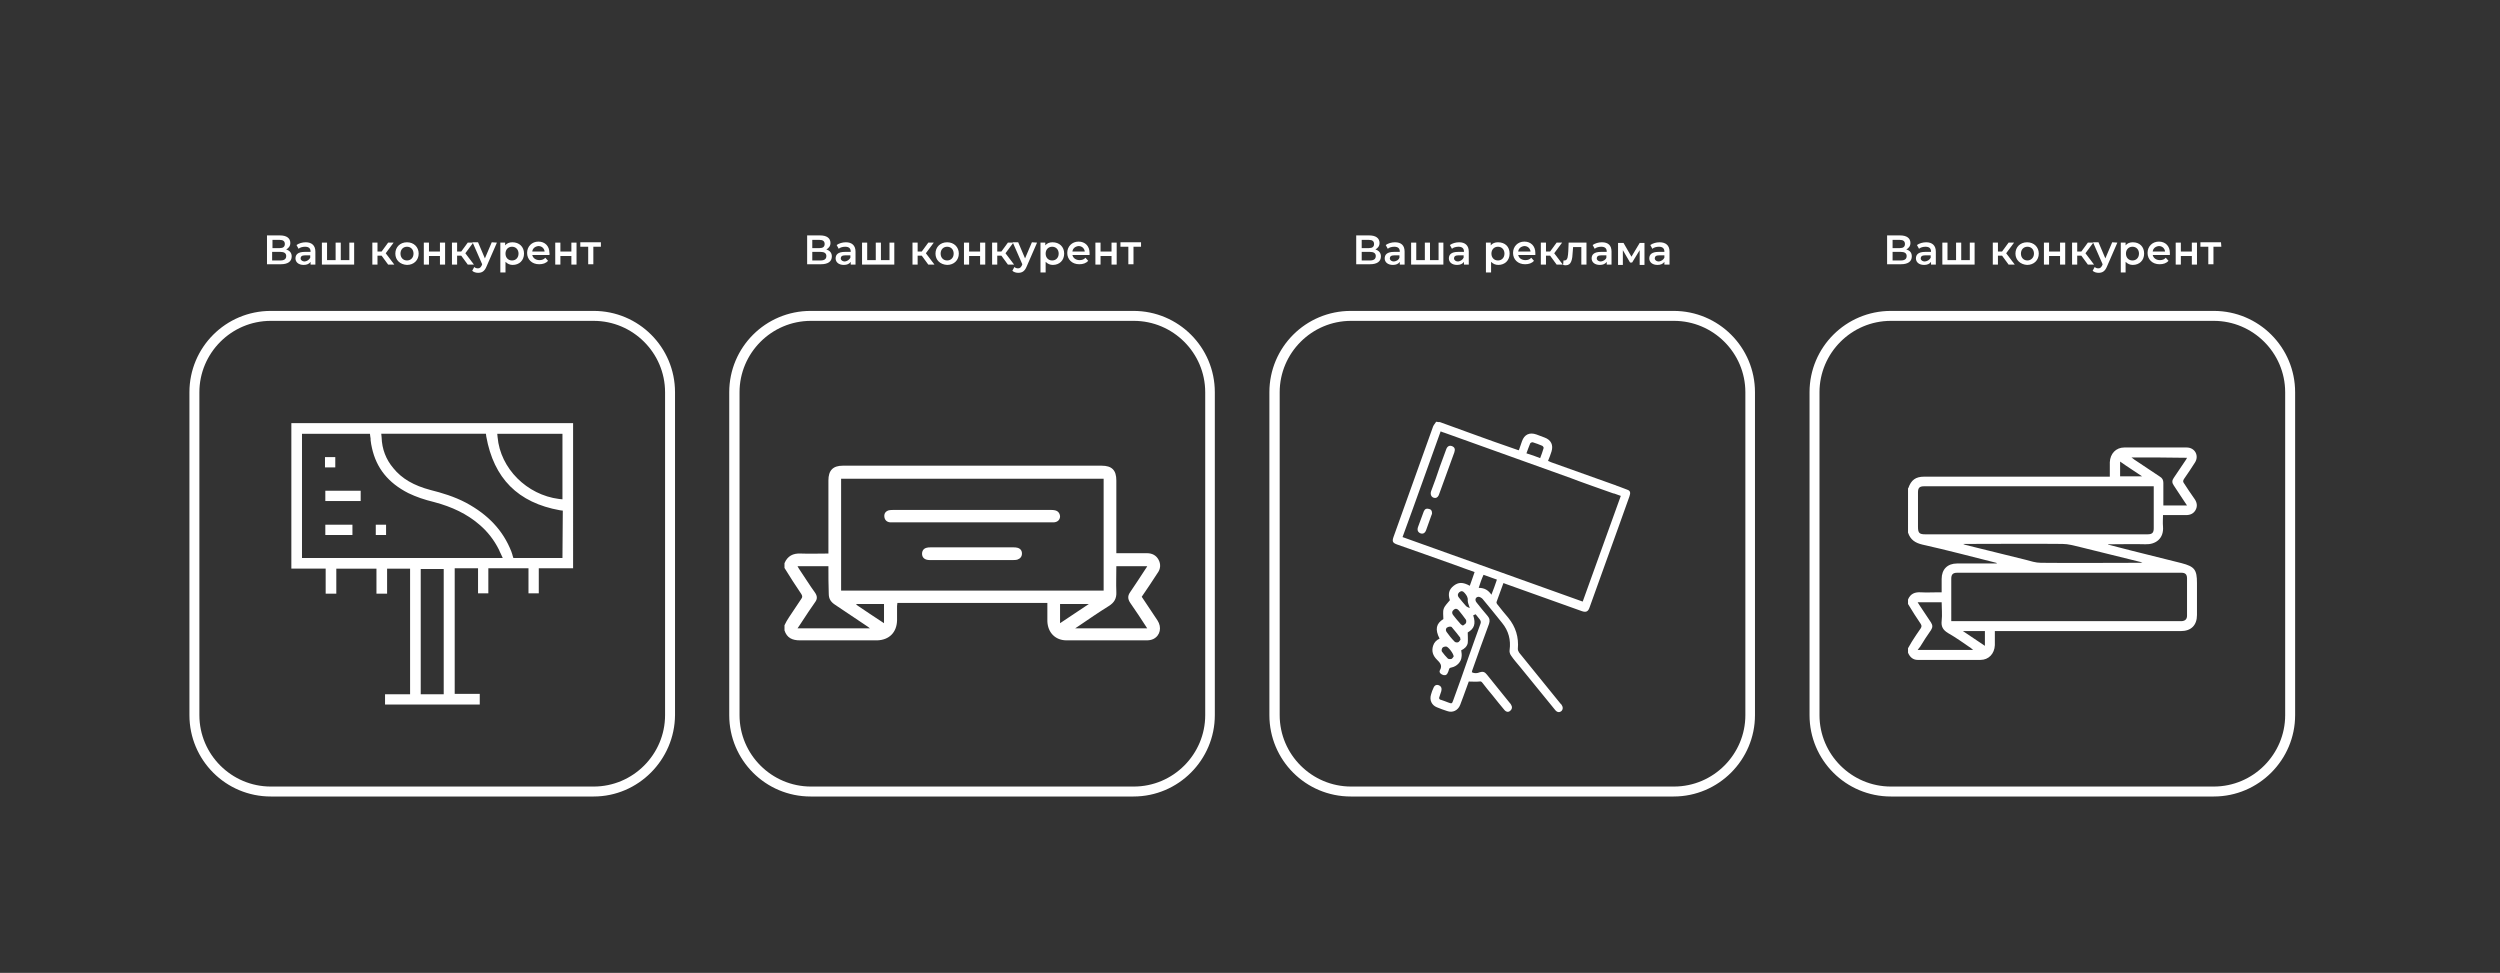 <?xml version="1.0" encoding="UTF-8"?> <!-- Generator: Adobe Illustrator 21.0.0, SVG Export Plug-In . SVG Version: 6.00 Build 0) --> <svg xmlns="http://www.w3.org/2000/svg" xmlns:xlink="http://www.w3.org/1999/xlink" id="Layer_1" x="0px" y="0px" viewBox="0 0 728.5 283.5" style="enable-background:new 0 0 728.5 283.5;" xml:space="preserve"><rect x="0" y="0" width="728.5" height="283.5" fill="#333333" stroke="none"/> <style type="text/css"> .st0{fill:#FFFFFF;} </style> <g> <path class="st0" d="M167,123.3H84.9v42.4h10v7.3H98v-7.3h11.7v7.3h3.1v-7.3h6.7v36.6h-7.3v3h27.6v-3.1h-7.3v-36.6h6.8v7.3h3v-7.3 H154v7.3h3v-7.3h10L167,123.3L167,123.3z M163.9,126.4v19.1l-1-0.1c-9.4-1.2-17.1-8.9-17.9-18l-0.1-1 C144.9,126.4,163.9,126.4,163.9,126.4z M129.3,202.3h-6.7v-36.5h6.7V202.3z M88,162.6v-36.2h19.8l0.1,0.8c0.1,0.4,0.1,0.7,0.1,1.1 c0.1,0.8,0.2,1.5,0.4,2.3c1.3,5.8,4.7,10.1,10.6,13.1c2.3,1.1,4.6,1.9,7.5,2.6c5.3,1.4,9.6,3.5,13.1,6.5c2.5,2.1,4.4,4.6,5.8,7.4 c0.1,0.2,0.2,0.5,0.3,0.7c0.1,0.1,0.1,0.3,0.2,0.4l0.6,1.3L88,162.6L88,162.6z M163.9,162.6h-14.3l-0.2-0.6c0-0.1-0.1-0.3-0.1-0.4 c-0.1-0.3-0.2-0.6-0.3-0.9c-2.4-6.1-6.7-10.7-13.2-14.2c-3.4-1.8-7.1-2.9-10.3-3.7c-4.9-1.3-8.4-3.3-10.9-6.4 c-2.1-2.5-3.3-5.5-3.4-9l-0.1-1h30.5l0.1,0.8c2.2,12.2,9.2,19.3,21.5,21.5l0.8,0.1L163.9,162.6L163.9,162.6z"></path> <rect x="94.8" y="143" class="st0" width="10.3" height="3"></rect> <rect x="94.8" y="152.9" class="st0" width="7.9" height="3"></rect> <rect x="94.7" y="133.2" class="st0" width="3" height="3"></rect> <rect x="109.5" y="152.9" class="st0" width="3" height="3"></rect> </g> <g> <path class="st0" d="M419.6,123c2.9,1.1,5.9,2.1,8.8,3.2c4.6,1.7,9.2,3.3,13.8,4.9c0.1,0,0.2,0.1,0.4,0.1c0.3-0.9,0.6-1.8,0.9-2.6 c0.7-2,2.2-2.7,4.2-2c0.8,0.3,1.6,0.6,2.4,0.9c1.9,0.7,2.6,2.2,2,4.1c-0.3,0.9-0.6,1.8-1,2.7c0.3,0.1,0.6,0.3,0.9,0.4 c3.4,1.2,14.8,5.3,18.2,6.5c0.2,0.1,0.4,0.1,0.6,0.2c0.7,0.3,1,0.9,0.7,1.6c-0.3,0.7-0.9,1-1.6,0.7c-1.4-0.5-10.8-3.8-12.2-4.4 c-12.3-4.4-24.5-8.8-36.8-13.2c-0.3-0.1-0.7-0.2-1.1-0.4c-3.7,10.2-7.3,20.5-11.1,30.8c17.5,6.3,35,12.5,52.5,18.8 c3.7-10.3,7.4-20.5,11.1-30.8c-1.3-0.5-2.6-0.9-3.9-1.4c-0.6-0.2-1-0.6-1-1.3c0.1-0.8,0.8-1.3,1.6-1c1.7,0.6,3.5,1.2,5.2,1.9 c0.9,0.3,1,0.9,0.6,2c-2,5.7-4.1,11.4-6.1,17c-1.8,5.1-3.7,10.2-5.5,15.3c-0.4,1.2-1,1.5-2.2,1.1c-7.4-2.6-14.7-5.3-22.1-7.9 c-0.2-0.1-0.5-0.2-0.8-0.3c-0.7,1.8-1.3,3.7-2,5.5c-0.1,0.2,0.1,0.6,0.3,0.8c1,1.3,2,2.5,3.1,3.8c2.2,2.7,3.1,5.7,2.8,9.1 c0,0.4,0.2,0.8,0.4,1.1c4,4.9,8,9.9,12,14.8c0.1,0.1,0.2,0.2,0.3,0.3c0.5,0.7,0.5,1.4,0,1.9c-0.6,0.5-1.3,0.4-1.9-0.4 c-3.4-4.1-6.7-8.3-10.1-12.4c-0.9-1.1-1.9-2.2-2.7-3.4c-0.3-0.4-0.5-1.1-0.4-1.6c0.4-2.9-0.3-5.6-2.2-7.9c-1.9-2.4-3.8-4.7-5.7-7 c-0.3-0.3-0.8-0.6-1.2-0.6c-0.9,0.1-1.1,1-0.5,1.7c1,1.3,2.1,2.6,3.2,3.9c0.6,0.7,0.7,1.4,0.4,2.3c-1.7,4.5-3.3,9.1-4.9,13.6 c0,0.1-0.1,0.3-0.1,0.5c0.8,0.4,1.6,0.3,2.3,0c0.9-0.3,1.5-0.1,2.1,0.7c2.2,2.8,4.5,5.5,6.7,8.3c0.1,0.1,0.2,0.2,0.3,0.4 c0.4,0.6,0.4,1.3-0.2,1.8c-0.5,0.5-1.2,0.4-1.7-0.2c-1.2-1.4-2.3-2.8-3.5-4.3c-1-1.2-2-2.4-2.9-3.6c-0.3-0.4-0.5-0.5-1-0.4 c-0.9,0.1-1.9,0-3,0c-0.5,1.3-1,2.8-1.6,4.4c-0.3,0.8-0.6,1.6-0.9,2.4c-0.6,1.6-2.2,2.4-3.8,1.8c-1-0.3-2-0.7-3-1.1 c-1.5-0.6-2.2-2.1-1.7-3.7c0.2-0.7,0.4-1.3,0.7-1.9c0.3-0.8,0.9-1.1,1.6-0.8s0.9,0.9,0.7,1.7c-0.2,0.5-0.3,1-0.5,1.5 c-0.3,0.6-0.1,1,0.6,1.1c0.7,0.2,1.3,0.5,1.9,0.7c1.1,0.4,1.1,0.4,1.5-0.7c1.5-4.1,3-8.3,4.4-12.4c1.2-3.3,2.3-6.6,3.5-9.8 c0.2-0.5,0.1-0.9-0.2-1.3c-0.4-0.5-0.8-1-1.2-1.5c-0.2,0.1-0.5,0.2-0.7,0.3c0.8,2.5,0.3,3.9-1.6,5c0,1.1,0.1,2.1,0,3.1 c-0.2,1-1,1.7-1.9,2.1c0.1,0.7,0.2,1.3,0.1,1.9c-0.1,1.5-1.4,2.8-2.9,3.1c-0.5,0.1-0.7,0.2-0.8,0.7c-0.1,0.3-0.2,0.7-0.4,1 c-0.3,0.6-0.9,0.7-1.5,0.4c-0.6-0.2-1-0.8-0.7-1.3c0.8-1.4,0-2.2-0.9-3.1c-1.1-1.1-1.6-2.4-1.1-4c0.3-1,1-1.7,1.9-2.1 c-1.4-2.7-1-4.4,1.1-5.7c0-1.1-0.2-2.2,0.1-3c0.3-0.9,1.1-1.6,1.8-2.5c-0.6-1.8-0.3-3.1,1.1-4.2c1.4-1.1,2.7-1.1,4.7,0 c0.5-1.3,0.9-2.6,1.4-4c-2.1-0.7-4.1-1.5-6.1-2.2c-5.4-1.9-10.9-3.9-16.4-5.8c-1.4-0.5-1.6-0.9-1.1-2.3 c3.8-10.7,7.7-21.4,11.5-32.1c0.2-0.5,0.6-0.9,0.9-1.4C419,123,419.3,123,419.6,123z M430.9,171.3c1.7,0,2.8,0.7,3.7,2 c0.6-1.5,1.1-2.9,1.6-4.4c-1.3-0.5-2.6-0.9-3.9-1.4C431.7,168.8,431.3,170,430.9,171.3z M448.8,133.5c0.4-1,0.7-1.9,1-2.9 c0.1-0.2-0.2-0.6-0.4-0.7c-0.9-0.4-1.8-0.7-2.7-1c-0.2-0.1-0.7,0.1-0.8,0.3c-0.4,0.9-0.7,1.9-1.1,2.9 C446.2,132.5,447.5,133,448.8,133.5z M426.3,182.3c0.4-0.3,0.8-0.5,0.9-0.8s0.1-0.8-0.1-1c-0.6-0.9-1.3-1.7-2-2.6 c-0.4-0.5-0.9-0.7-1.5-0.2c-0.5,0.4-0.6,1-0.1,1.6c0.6,0.8,1.3,1.6,2,2.4C425.6,181.9,425.9,182.1,426.3,182.3z M425.6,186.4 c-0.1-0.3-0.1-0.5-0.1-0.6c-0.8-1-1.6-2.1-2.5-3.1c-0.2-0.2-0.9-0.1-1.2,0.1c-0.5,0.2-0.6,0.8-0.3,1.3c0.7,1,1.5,2,2.4,2.9 c0.2,0.2,0.8,0.3,1.1,0.1C425.2,187,425.4,186.6,425.6,186.4z M428.3,177.2c-0.3-0.9-0.6-1.6-0.6-2.2c0.1-1-0.4-1.6-0.9-2.2 c-0.5-0.6-1-0.7-1.6-0.2c-0.5,0.5-0.5,1-0.1,1.5c0.7,0.9,1.4,1.7,2.1,2.5C427.5,176.9,427.9,177,428.3,177.2z M423.6,191.3 c0-0.8-1.6-2.9-2.2-2.9c-0.4,0-0.9,0.1-1.1,0.4c-0.2,0.3-0.3,0.9-0.1,1.1c0.5,0.7,1.1,1.4,1.7,2c0.2,0.2,0.8,0.2,1.1,0.1 C423.3,191.8,423.5,191.4,423.6,191.3z"></path> <path class="st0" d="M418.2,145.1c-1,0-1.5-0.9-1.2-1.9c0.9-2.4,1.8-4.8,2.6-7.3c0.6-1.6,1.2-3.2,1.8-4.9c0.3-0.9,0.9-1.3,1.7-1 c0.8,0.3,1,0.9,0.7,1.8c-1.5,4-2.9,8.1-4.4,12.1C419.2,144.6,418.8,145.1,418.2,145.1z"></path> <path class="st0" d="M417.3,149.6c0,0.1-0.1,0.4-0.2,0.6c-0.5,1.4-1,2.8-1.5,4.2c-0.3,0.9-0.9,1.3-1.7,1c-0.7-0.3-1-0.9-0.7-1.8 c0.6-1.5,1.1-3.1,1.7-4.6c0.3-0.7,0.8-0.9,1.5-0.7C417,148.4,417.3,148.8,417.3,149.6z"></path> </g> <g> <path class="st0" d="M228.6,164.1c0.9-2.1,2.5-2.9,4.7-2.8c2.6,0.1,5.3,0,8.1,0c0-0.5,0-0.9,0-1.3c0-6.7,0-13.3,0-20 c0-2.9,1.3-4.3,4.2-4.3c25.1,0,50.3,0,75.4,0c3,0,4.3,1.3,4.3,4.3c0,6.6,0,13.3,0,19.9c0,0.4,0,0.8,0,1.3c0.4,0,0.8,0,1.2,0 c2.6,0,5.1,0,7.7,0c1.5,0,2.7,0.6,3.4,1.9c0.7,1.3,0.6,2.7-0.3,3.9c-1.5,2.3-3,4.6-4.6,6.9c1.5,2.3,3.1,4.6,4.6,6.9 c1.3,2,0.8,4.4-1.2,5.4c-0.6,0.3-1.3,0.4-2,0.4c-7.8,0-15.5,0-23.3,0c-3.3,0-5.5-2.3-5.6-5.6c0-1.7,0-3.5,0-5.3 c-14.6,0-29.1,0-43.7,0c0,0.3-0.1,0.6-0.1,0.9c0,1.4,0,2.8,0,4.2c-0.1,3.5-2.3,5.7-5.8,5.8c-0.2,0-0.4,0-0.6,0 c-7.3,0-14.6,0-21.9,0c-2.2,0-3.8-0.7-4.5-2.9c0-0.5,0-1,0-1.5c0.4-0.8,0.8-1.6,1.3-2.3c1.2-1.8,2.4-3.6,3.6-5.4 c0.4-0.5,0.3-0.9,0-1.4c-1.7-2.5-3.3-5-4.9-7.6C228.6,165.3,228.6,164.7,228.6,164.1z M321.6,139.5c-25.6,0-51,0-76.5,0 c0,10.9,0,21.8,0,32.6c25.5,0,51,0,76.5,0C321.6,161.3,321.6,150.4,321.6,139.5z M325.3,165c0,2.6-0.1,5,0,7.5 c0.1,1.9-0.6,3.1-2.2,4.1c-2.9,1.8-5.8,3.8-8.6,5.7c-0.3,0.2-0.7,0.5-1.2,0.8c7.1,0,14,0,21,0c-1.7-2.6-3.3-5.1-5-7.5 c-0.7-1.1-0.7-2,0-3c1.5-2.2,3-4.5,4.5-6.8c0.2-0.2,0.3-0.5,0.5-0.8C331.2,165,328.3,165,325.3,165z M241.4,165c-3.1,0-6,0-9,0 c0.2,0.4,0.4,0.7,0.6,1c1.5,2.2,2.9,4.5,4.5,6.7c0.7,1,0.7,1.9,0,2.8c-1.3,1.8-2.5,3.7-3.7,5.5c-0.4,0.7-0.9,1.3-1.4,2.1 c7.1,0,14,0,21.1,0c-0.4-0.3-0.6-0.5-0.8-0.6c-3.1-2.1-6.3-4.2-9.4-6.3c-1.2-0.8-1.8-1.7-1.8-3.2 C241.4,170.4,241.4,167.8,241.4,165z M249.6,176c0,0.1,0,0.1-0.1,0.2c2.7,1.8,5.3,3.6,8.1,5.4c0-2,0-3.8,0-5.6 C254.9,176,252.3,176,249.6,176z M308.9,181.6c2.8-1.9,5.5-3.7,8.4-5.6c-3,0-5.7,0-8.4,0C308.9,177.8,308.9,179.6,308.9,181.6z"></path> <path class="st0" d="M283.2,152.2c-7.6,0-15.1,0-22.7,0c-0.4,0-0.8,0-1.2,0c-0.9-0.1-1.5-0.7-1.6-1.6c-0.1-0.9,0.3-1.6,1.3-1.9 c0.4-0.1,0.9-0.1,1.4-0.1c15.3,0,30.5,0,45.8,0c0.4,0,0.8,0,1.2,0.1c1,0.2,1.5,1,1.5,1.9c-0.1,0.9-0.7,1.5-1.7,1.6 c-0.4,0-0.8,0-1.2,0C298.4,152.2,290.8,152.2,283.2,152.2z"></path> <path class="st0" d="M283.2,163.2c-4.1,0-8.2,0-12.3,0c-1.3,0-2.1-0.6-2.2-1.6s0.4-1.8,1.4-2c0.3-0.1,0.7-0.1,1.1-0.1 c8,0,16.1,0,24.1,0c0.4,0,0.7,0,1.1,0.1c0.9,0.2,1.4,0.8,1.4,1.7s-0.5,1.5-1.4,1.8c-0.4,0.1-0.8,0.1-1.3,0.1 C291.2,163.2,287.2,163.2,283.2,163.2z"></path> </g> <g> <path class="st0" d="M556,142.3l0.1-0.1c0.8-2.3,2.1-3.3,4.6-3.3c7.3,0,14.7,0,22,0c10.3,0,20.7,0,31,0c0.4,0,0.7,0,1.1,0 c0-0.3,0-0.6,0-0.9c0-1.1,0-2.2,0-3.3c0.1-2.5,1.8-4.3,4.2-4.3c6.1,0,12.1,0,18.2,0c2.4,0,3.7,2.4,2.4,4.4c-1,1.6-2.1,3.2-3.2,4.8 c-0.3,0.5-0.3,0.8,0,1.2c1,1.5,2,3.1,3.1,4.6c0.7,1,0.9,2.1,0.3,3.2c-0.6,1.1-1.6,1.5-2.8,1.5c-1.9,0-3.8,0-5.7,0c-0.3,0-0.6,0-1,0 c0,1.1-0.1,2.2,0,3.3c0.3,3.6-2.2,5.3-5.1,5.2c-3.4-0.1-6.7,0-10.1,0c-0.3,0-0.5,0-0.8,0v0.1c2.2,0.6,4.4,1.1,6.6,1.7 c4.9,1.2,9.9,2.5,14.8,3.7c3.8,1,4.5,1.9,4.5,5.8c0,3.1,0,6.2,0,9.3c0,3-1.7,4.7-4.7,4.7c-14.3,0-28.7,0-43,0c-3.4,0-6.7,0-10.1,0 c-0.3,0-0.7,0-1.1,0c0,0.3,0,0.6,0,0.8c0,1.1,0,2.2,0,3.3c-0.1,2.5-1.8,4.3-4.2,4.3c-6.1,0-12.2,0-18.3,0c-1.4,0-2.3-0.9-2.8-2.1 c0-0.4,0-0.9,0-1.3c0.4-0.6,0.7-1.3,1.1-1.9c0.8-1.3,1.7-2.6,2.6-3.9c0.3-0.5,0.3-0.8,0-1.3c-1.3-1.9-2.5-3.8-3.7-5.8 c0-0.4,0-0.9,0-1.3c0.7-1.7,2-2.2,3.7-2.1c1.7,0.1,3.5,0,5.2,0c0.3,0,0.6,0,0.9,0c0-1.3,0-2.6,0-3.9c0-2.8,1.7-4.5,4.5-4.5 c3.6,0,7.2,0,10.8,0c0.3,0,0.5,0,0.8,0c-0.1-0.1-0.1-0.2-0.2-0.2c-7.2-1.8-14.3-3.7-21.5-5.3c-2.1-0.5-3.5-1.4-4.2-3.5 C556,150.8,556,146.5,556,142.3z M568.6,181c0.5,0,0.9,0,1.2,0c21.7,0,43.5,0,65.2,0c0.3,0,0.5,0,0.8,0c1-0.1,1.5-0.6,1.5-1.6 c0-3.6,0-7.2,0-10.9c0-1.1-0.5-1.6-1.6-1.6c-0.1,0-0.2,0-0.3,0c-21.6,0-43.3,0-64.9,0c-0.1,0-0.2,0-0.2,0c-1.2,0-1.7,0.5-1.7,1.7 s0,2.5,0,3.7C568.6,175.2,568.6,178,568.6,181z M627.6,141.7c-0.3,0-0.5,0-0.7,0c-22.1,0-44.1,0-66.2,0c-1.4,0-1.8,0.5-1.8,1.8 c0,3.3,0,6.7,0,10c0,1.8,0.4,2.2,2.1,2.2c13.4,0,26.8,0,40.1,0c8.2,0,16.4,0,24.7,0c1.4,0,1.8-0.5,1.8-1.8c0-1.6,0-3.1,0-4.7 C627.6,146.8,627.6,144.3,627.6,141.7z M572.2,158.5v0.1c0.2,0.1,0.4,0.1,0.6,0.2c5.8,1.4,11.6,2.9,17.4,4.3c1.5,0.4,3,0.9,4.5,0.9 c9.6,0.1,19.1,0,28.7,0c0.2,0,0.4,0,0.9-0.1c-0.4-0.1-0.6-0.2-0.8-0.2c-5.8-1.4-11.6-2.9-17.4-4.3c-1.7-0.4-3.4-0.9-5.1-0.9 c-9.3-0.1-18.6,0-27.9,0C572.8,158.5,572.5,158.5,572.2,158.5z M621.1,133.3c0.4,0.3,0.6,0.4,0.8,0.6c2.5,1.7,5,3.3,7.5,5 c0.7,0.4,1,1,1,1.8c0,1.9,0,3.8,0,5.7c0,0.3,0,0.6,0,0.9c2.3,0,4.6,0,6.9,0c-1.4-2-2.6-4-3.9-5.9c-0.5-0.7-0.5-1.4,0-2.1 c1.2-1.7,2.3-3.5,3.5-5.2c0.1-0.2,0.3-0.4,0.4-0.7C631.9,133.3,626.6,133.3,621.1,133.3z M558.8,189.4c5.5,0,10.8,0,16.2,0 c-0.3-0.2-0.5-0.4-0.6-0.5c-2.2-1.5-4.4-3.1-6.7-4.4c-1.5-0.9-2.1-1.9-1.9-3.6c0.2-1.8,0-3.6,0-5.4c-2.3,0-4.6,0-7,0 c0.2,0.3,0.3,0.5,0.5,0.8c1.1,1.7,2.3,3.4,3.4,5.1c0.5,0.8,0.5,1.4,0,2.2c-1.1,1.6-2.2,3.2-3.2,4.9 C559.3,188.7,559.1,189,558.8,189.4z M617.8,134.5c0,1.5,0,2.9,0,4.3c2.1,0,4.2,0,6.4,0C622,137.3,619.9,136,617.8,134.5z M578.4,188.2c0-1.5,0-2.9,0-4.3c-2.1,0-4.1,0-6.4,0C574.2,185.4,576.2,186.7,578.4,188.2z"></path> </g> <g> <path class="st0" d="M173,232.1H78.9c-13.1,0-23.7-10.6-23.7-23.7v-94.1c0-13.1,10.6-23.7,23.7-23.7H173 c13.1,0,23.7,10.6,23.7,23.7v94.1C196.6,221.4,186,232.1,173,232.1z M78.9,93.5c-11.5,0-20.8,9.4-20.8,20.8v94.1 c0,11.5,9.4,20.8,20.8,20.8H173c11.5,0,20.8-9.4,20.8-20.8v-94.1c0-11.5-9.4-20.8-20.8-20.8H78.9z"></path> </g> <g> <path class="st0" d="M330.3,232.1h-94.1c-13.1,0-23.7-10.6-23.7-23.7v-94.1c0-13.1,10.6-23.7,23.7-23.7h94.1 c13.1,0,23.7,10.6,23.7,23.7v94.1C354,221.4,343.4,232.1,330.3,232.1z M236.3,93.5c-11.5,0-20.8,9.4-20.8,20.8v94.1 c0,11.5,9.4,20.8,20.8,20.8h94.1c11.5,0,20.8-9.4,20.8-20.8v-94.1c0-11.5-9.4-20.8-20.8-20.8H236.3z"></path> </g> <g> <path class="st0" d="M487.7,232.1h-94.1c-13.1,0-23.7-10.6-23.7-23.7v-94.1c0-13.1,10.6-23.7,23.7-23.7h94.1 c13.1,0,23.7,10.6,23.7,23.7v94.1C511.4,221.4,500.8,232.1,487.7,232.1z M393.7,93.5c-11.5,0-20.8,9.4-20.8,20.8v94.1 c0,11.5,9.4,20.8,20.8,20.8h94.1c11.5,0,20.8-9.4,20.8-20.8v-94.1c0-11.5-9.4-20.8-20.8-20.8H393.7z"></path> </g> <g> <path class="st0" d="M645.1,232.1H551c-13.1,0-23.7-10.6-23.7-23.7v-94.1c0-13.1,10.6-23.7,23.7-23.7h94.1 c13.1,0,23.7,10.6,23.7,23.7v94.1C668.8,221.4,658.2,232.1,645.1,232.1z M551,93.5c-11.5,0-20.8,9.4-20.8,20.8v94.1 c0,11.5,9.4,20.8,20.8,20.8h94.1c11.5,0,20.8-9.4,20.8-20.8v-94.1c0-11.5-9.4-20.8-20.8-20.8H551z"></path> </g> <g> <path class="st0" d="M85,74.7c0,1.5-1.1,2.3-3.2,2.3h-4v-8.4h3.8c1.9,0,3,0.8,3,2.2c0,0.9-0.5,1.5-1.2,1.9C84.4,73,85,73.7,85,74.7 z M79.4,72.3h2.1c1,0,1.5-0.4,1.5-1.2c0-0.8-0.5-1.2-1.5-1.2h-2.1V72.3z M83.4,74.6c0-0.8-0.6-1.2-1.7-1.2h-2.4v2.5h2.4 C82.8,75.9,83.4,75.5,83.4,74.6z"></path> <path class="st0" d="M91.9,73.3v3.8h-1.4v-0.8c-0.4,0.6-1.1,0.9-2,0.9c-1.5,0-2.4-0.8-2.4-1.9s0.7-1.9,2.7-1.9h1.7v-0.1 c0-0.9-0.5-1.4-1.6-1.4c-0.7,0-1.5,0.2-1.9,0.6l-0.6-1.1c0.7-0.5,1.7-0.8,2.7-0.8C90.8,70.6,91.9,71.5,91.9,73.3z M90.4,75.1v-0.7 h-1.5c-1,0-1.3,0.4-1.3,0.9s0.5,0.9,1.2,0.9C89.5,76.1,90.1,75.7,90.4,75.1z"></path> <path class="st0" d="M103.2,70.7v6.4h-9.4v-6.4h1.5v5.1h2.5v-5.1h1.5v5.1h2.5v-5.1H103.2z"></path> <path class="st0" d="M111.2,74.5H110v2.6h-1.5v-6.4h1.5v2.6h1.2l1.9-2.6h1.6l-2.3,3.1l2.5,3.3h-1.8L111.2,74.5z"></path> <path class="st0" d="M115.2,73.9c0-1.9,1.4-3.3,3.4-3.3s3.4,1.4,3.4,3.3s-1.4,3.3-3.4,3.3C116.6,77.1,115.2,75.8,115.2,73.9z M120.5,73.9c0-1.2-0.8-2-1.9-2s-1.9,0.8-1.9,2s0.8,2,1.9,2S120.5,75.1,120.5,73.9z"></path> <path class="st0" d="M123.5,70.7h1.5v2.6h3.2v-2.6h1.5v6.4h-1.5v-2.5H125v2.5h-1.5V70.7z"></path> <path class="st0" d="M134.4,74.5h-1.2v2.6h-1.5v-6.4h1.5v2.6h1.2l1.9-2.6h1.6l-2.3,3.1l2.5,3.3h-1.8L134.4,74.5z"></path> <path class="st0" d="M144.8,70.7l-3,6.9c-0.6,1.5-1.4,1.9-2.5,1.9c-0.6,0-1.3-0.2-1.7-0.6l0.6-1.1c0.3,0.3,0.7,0.4,1.1,0.4 c0.5,0,0.8-0.3,1.1-0.9l0.1-0.3l-2.8-6.4h1.6l2,4.7l2-4.7L144.8,70.7L144.8,70.7z"></path> <path class="st0" d="M152.7,73.9c0,2-1.4,3.3-3.3,3.3c-0.8,0-1.5-0.3-2.1-0.9v3.1h-1.5v-8.7h1.4v0.8c0.5-0.6,1.2-0.9,2.1-0.9 C151.3,70.6,152.7,71.9,152.7,73.9z M151.1,73.9c0-1.2-0.8-2-1.9-2s-1.9,0.8-1.9,2s0.8,2,1.9,2S151.1,75.1,151.1,73.9z"></path> <path class="st0" d="M160.1,74.3h-5c0.2,0.9,1,1.5,2.1,1.5c0.7,0,1.3-0.2,1.7-0.7l0.8,0.9c-0.6,0.7-1.5,1-2.6,1 c-2.1,0-3.5-1.4-3.5-3.3s1.4-3.3,3.3-3.3c1.9,0,3.2,1.3,3.2,3.3C160.2,74,160.1,74.2,160.1,74.3z M155.1,73.3h3.6 c-0.1-0.9-0.8-1.6-1.8-1.6C155.9,71.8,155.2,72.4,155.1,73.3z"></path> <path class="st0" d="M161.8,70.7h1.5v2.6h3.2v-2.6h1.5v6.4h-1.5v-2.5h-3.2v2.5h-1.5V70.7z"></path> <path class="st0" d="M175.1,71.9h-2.2V77h-1.5v-5.1h-2.3v-1.3h6V71.9z"></path> </g> <g> <path class="st0" d="M242.4,74.7c0,1.5-1.1,2.3-3.2,2.3h-4v-8.4h3.8c1.9,0,3,0.8,3,2.2c0,0.9-0.5,1.5-1.2,1.9 C241.8,73,242.4,73.7,242.4,74.7z M236.7,72.3h2.1c1,0,1.5-0.4,1.5-1.2c0-0.8-0.5-1.2-1.5-1.2h-2.1V72.3z M240.8,74.6 c0-0.8-0.6-1.2-1.7-1.2h-2.4v2.5h2.4C240.2,75.9,240.8,75.5,240.8,74.6z"></path> <path class="st0" d="M249.3,73.3v3.8h-1.4v-0.8c-0.4,0.6-1.1,0.9-2,0.9c-1.5,0-2.4-0.8-2.4-1.9s0.7-1.9,2.7-1.9h1.7v-0.1 c0-0.9-0.5-1.4-1.6-1.4c-0.7,0-1.5,0.2-1.9,0.6l-0.6-1.1c0.7-0.5,1.7-0.8,2.7-0.8C248.2,70.6,249.3,71.5,249.3,73.3z M247.8,75.1 v-0.7h-1.5c-1,0-1.3,0.4-1.3,0.9s0.5,0.9,1.2,0.9C246.9,76.1,247.5,75.7,247.8,75.1z"></path> <path class="st0" d="M260.6,70.7v6.4h-9.4v-6.4h1.5v5.1h2.5v-5.1h1.5v5.1h2.5v-5.1H260.6z"></path> <path class="st0" d="M268.6,74.5h-1.2v2.6h-1.5v-6.4h1.5v2.6h1.2l1.9-2.6h1.6l-2.3,3.1l2.5,3.3h-1.8L268.6,74.5z"></path> <path class="st0" d="M272.6,73.9c0-1.9,1.4-3.3,3.4-3.3s3.4,1.4,3.4,3.3s-1.4,3.3-3.4,3.3C274,77.1,272.6,75.8,272.6,73.9z M277.9,73.9c0-1.2-0.8-2-1.9-2s-1.9,0.8-1.9,2s0.8,2,1.9,2S277.9,75.1,277.9,73.9z"></path> <path class="st0" d="M280.9,70.7h1.5v2.6h3.2v-2.6h1.5v6.4h-1.5v-2.5h-3.2v2.5h-1.5V70.7z"></path> <path class="st0" d="M291.8,74.5h-1.2v2.6h-1.5v-6.4h1.5v2.6h1.2l1.9-2.6h1.6l-2.3,3.1l2.5,3.3h-1.8L291.8,74.5z"></path> <path class="st0" d="M302.2,70.7l-3,6.9c-0.6,1.5-1.4,1.9-2.5,1.9c-0.6,0-1.3-0.2-1.7-0.6l0.6-1.1c0.3,0.3,0.7,0.4,1.1,0.4 c0.5,0,0.8-0.3,1.1-0.9l0.1-0.3l-2.8-6.4h1.6l2,4.7l2-4.7L302.2,70.7L302.2,70.7z"></path> <path class="st0" d="M310.1,73.9c0,2-1.4,3.3-3.3,3.3c-0.8,0-1.5-0.3-2.1-0.9v3.1h-1.5v-8.7h1.4v0.8c0.5-0.6,1.2-0.9,2.1-0.9 C308.7,70.6,310.1,71.9,310.1,73.9z M308.5,73.9c0-1.2-0.8-2-1.9-2s-1.9,0.8-1.9,2s0.8,2,1.9,2S308.5,75.1,308.5,73.9z"></path> <path class="st0" d="M317.5,74.3h-5c0.2,0.9,1,1.5,2.1,1.5c0.7,0,1.3-0.2,1.7-0.7l0.8,0.9c-0.6,0.7-1.5,1-2.6,1 c-2.1,0-3.5-1.4-3.5-3.3s1.4-3.3,3.3-3.3s3.2,1.3,3.2,3.3C317.5,74,317.5,74.2,317.5,74.3z M312.5,73.3h3.6 c-0.1-0.9-0.8-1.6-1.8-1.6C313.3,71.8,312.6,72.4,312.5,73.3z"></path> <path class="st0" d="M319.2,70.7h1.5v2.6h3.2v-2.6h1.5v6.4h-1.5v-2.5h-3.2v2.5h-1.5V70.7z"></path> <path class="st0" d="M332.5,71.9h-2.2V77h-1.5v-5.1h-2.3v-1.3h6V71.9z"></path> </g> <g> <path class="st0" d="M402.4,74.7c0,1.5-1.1,2.3-3.2,2.3h-4v-8.4h3.8c1.9,0,3,0.8,3,2.2c0,0.9-0.5,1.5-1.2,1.9 C401.8,73,402.4,73.7,402.4,74.7z M396.8,72.3h2.1c1,0,1.5-0.4,1.5-1.2c0-0.8-0.5-1.2-1.5-1.2h-2.1V72.3z M400.9,74.6 c0-0.8-0.6-1.2-1.7-1.2h-2.4v2.5h2.4C400.3,75.9,400.9,75.5,400.9,74.6z"></path> <path class="st0" d="M409.3,73.3v3.8h-1.4v-0.8c-0.4,0.6-1.1,0.9-2,0.9c-1.5,0-2.4-0.8-2.4-1.9s0.7-1.9,2.7-1.9h1.7v-0.1 c0-0.9-0.5-1.4-1.6-1.4c-0.7,0-1.5,0.2-1.9,0.6l-0.6-1.1c0.7-0.5,1.7-0.8,2.7-0.8C408.3,70.6,409.3,71.5,409.3,73.3z M407.8,75.1 v-0.7h-1.5c-1,0-1.3,0.4-1.3,0.9s0.5,0.9,1.2,0.9C407,76.1,407.6,75.7,407.8,75.1z"></path> <path class="st0" d="M420.6,70.7v6.4h-9.4v-6.4h1.5v5.1h2.5v-5.1h1.5v5.1h2.5v-5.1H420.6z"></path> <path class="st0" d="M428,73.3v3.8h-1.4v-0.8c-0.4,0.6-1.1,0.9-2,0.9c-1.5,0-2.4-0.8-2.4-1.9s0.7-1.9,2.7-1.9h1.7v-0.1 c0-0.9-0.5-1.4-1.6-1.4c-0.7,0-1.5,0.2-1.9,0.6l-0.6-1.1c0.7-0.5,1.7-0.8,2.7-0.8C426.9,70.6,428,71.5,428,73.3z M426.5,75.1v-0.7 H425c-1,0-1.3,0.4-1.3,0.9s0.5,0.9,1.2,0.9C425.6,76.1,426.2,75.7,426.5,75.1z"></path> <path class="st0" d="M439.9,73.9c0,2-1.4,3.3-3.3,3.3c-0.8,0-1.5-0.3-2.1-0.9v3.1H433v-8.7h1.4v0.8c0.5-0.6,1.2-0.9,2.1-0.9 C438.6,70.6,439.9,71.9,439.9,73.9z M438.4,73.9c0-1.2-0.8-2-1.9-2s-1.9,0.8-1.9,2s0.8,2,1.9,2S438.4,75.1,438.4,73.9z"></path> <path class="st0" d="M447.4,74.3h-5c0.2,0.9,1,1.5,2.1,1.5c0.7,0,1.3-0.2,1.7-0.7L447,76c-0.6,0.7-1.5,1-2.6,1 c-2.1,0-3.5-1.4-3.5-3.3s1.4-3.3,3.3-3.3s3.2,1.3,3.2,3.3C447.4,74,447.4,74.2,447.4,74.3z M442.4,73.3h3.6 c-0.1-0.9-0.8-1.6-1.8-1.6C443.2,71.8,442.5,72.4,442.4,73.3z"></path> <path class="st0" d="M451.7,74.5h-1.2v2.6H449v-6.4h1.5v2.6h1.2l1.9-2.6h1.6l-2.3,3.1l2.5,3.3h-1.8L451.7,74.5z"></path> <path class="st0" d="M462.3,70.7v6.4h-1.5V72h-2.4l-0.1,1.3c-0.1,2.3-0.4,4-2,4c-0.2,0-0.5,0-0.8-0.1l0.1-1.3c0.1,0,0.2,0,0.3,0 c1,0,1-1.4,1.1-2.7l0.1-2.5C457.1,70.7,462.3,70.7,462.3,70.7z"></path> <path class="st0" d="M469.6,73.3v3.8h-1.4v-0.8c-0.4,0.6-1.1,0.9-2,0.9c-1.5,0-2.4-0.8-2.4-1.9s0.7-1.9,2.7-1.9h1.7v-0.1 c0-0.9-0.5-1.4-1.6-1.4c-0.7,0-1.5,0.2-1.9,0.6l-0.6-1.1c0.7-0.5,1.7-0.8,2.7-0.8C468.6,70.6,469.6,71.5,469.6,73.3z M468.1,75.1 v-0.7h-1.5c-1,0-1.3,0.4-1.3,0.9s0.5,0.9,1.2,0.9C467.2,76.1,467.9,75.7,468.1,75.1z"></path> <path class="st0" d="M477.8,77.1v-4.2l-2.2,3.6H475l-2.1-3.6v4.3h-1.4v-6.4h1.6l2.3,4l2.4-4h1.4v6.4h-1.4V77.1z"></path> <path class="st0" d="M486.5,73.3v3.8H485v-0.8c-0.4,0.6-1.1,0.9-2,0.9c-1.5,0-2.4-0.8-2.4-1.9s0.7-1.9,2.7-1.9h1.7v-0.1 c0-0.9-0.5-1.4-1.6-1.4c-0.7,0-1.5,0.2-1.9,0.6l-0.6-1.1c0.7-0.5,1.7-0.8,2.7-0.8C485.4,70.6,486.5,71.5,486.5,73.3z M485,75.1 v-0.7h-1.5c-1,0-1.3,0.4-1.3,0.9s0.5,0.9,1.2,0.9C484.1,76.1,484.7,75.7,485,75.1z"></path> </g> <g> <path class="st0" d="M557.1,74.7c0,1.5-1.1,2.3-3.2,2.3h-4v-8.4h3.8c1.9,0,3,0.8,3,2.2c0,0.9-0.5,1.5-1.2,1.9 C556.6,73,557.1,73.7,557.1,74.7z M551.5,72.3h2.1c1,0,1.5-0.4,1.5-1.2c0-0.8-0.5-1.2-1.5-1.2h-2.1V72.3z M555.6,74.6 c0-0.8-0.6-1.2-1.7-1.2h-2.4v2.5h2.4C555,75.9,555.6,75.5,555.6,74.6z"></path> <path class="st0" d="M564.1,73.3v3.8h-1.4v-0.8c-0.4,0.6-1.1,0.9-2,0.9c-1.5,0-2.4-0.8-2.4-1.9s0.7-1.9,2.7-1.9h1.7v-0.1 c0-0.9-0.5-1.4-1.6-1.4c-0.7,0-1.5,0.2-1.9,0.6l-0.6-1.1c0.7-0.5,1.7-0.8,2.7-0.8C563,70.6,564.1,71.5,564.1,73.3z M562.6,75.1 v-0.7H561c-1,0-1.3,0.4-1.3,0.9s0.5,0.9,1.2,0.9C561.7,76.1,562.3,75.7,562.6,75.1z"></path> <path class="st0" d="M575.4,70.7v6.4H566v-6.4h1.5v5.1h2.5v-5.1h1.5v5.1h2.5v-5.1H575.4z"></path> <path class="st0" d="M583.4,74.5h-1.2v2.6h-1.5v-6.4h1.5v2.6h1.2l1.9-2.6h1.6l-2.3,3.1l2.5,3.3h-1.8L583.4,74.5z"></path> <path class="st0" d="M587.3,73.9c0-1.9,1.4-3.3,3.4-3.3s3.4,1.4,3.4,3.3s-1.4,3.3-3.4,3.3C588.8,77.1,587.3,75.8,587.3,73.9z M592.7,73.9c0-1.2-0.8-2-1.9-2c-1.1,0-1.9,0.8-1.9,2s0.8,2,1.9,2C591.8,75.9,592.7,75.1,592.7,73.9z"></path> <path class="st0" d="M595.6,70.7h1.5v2.6h3.2v-2.6h1.5v6.4h-1.5v-2.5h-3.2v2.5h-1.5V70.7z"></path> <path class="st0" d="M606.5,74.5h-1.2v2.6h-1.5v-6.4h1.5v2.6h1.2l1.9-2.6h1.6l-2.3,3.1l2.5,3.3h-1.8L606.5,74.5z"></path> <path class="st0" d="M617,70.7l-3,6.9c-0.6,1.5-1.4,1.9-2.5,1.9c-0.6,0-1.3-0.2-1.7-0.6l0.6-1.1c0.3,0.3,0.7,0.4,1.1,0.4 c0.5,0,0.8-0.3,1.1-0.9l0.1-0.3l-2.8-6.4h1.6l2,4.7l2-4.7L617,70.7L617,70.7z"></path> <path class="st0" d="M624.8,73.9c0,2-1.4,3.3-3.3,3.3c-0.8,0-1.5-0.3-2.1-0.9v3.1H618v-8.7h1.4v0.8c0.5-0.6,1.2-0.9,2.1-0.9 C623.5,70.6,624.8,71.9,624.8,73.9z M623.3,73.9c0-1.2-0.8-2-1.9-2c-1.1,0-1.9,0.8-1.9,2s0.8,2,1.9,2S623.3,75.1,623.3,73.9z"></path> <path class="st0" d="M632.3,74.3h-5c0.2,0.9,1,1.5,2.1,1.5c0.7,0,1.3-0.2,1.7-0.7l0.8,0.9c-0.6,0.7-1.5,1-2.6,1 c-2.1,0-3.5-1.4-3.5-3.3s1.4-3.3,3.3-3.3c1.9,0,3.2,1.3,3.2,3.3C632.3,74,632.3,74.2,632.3,74.3z M627.3,73.3h3.6 c-0.1-0.9-0.8-1.6-1.8-1.6C628.1,71.8,627.4,72.4,627.3,73.3z"></path> <path class="st0" d="M634,70.7h1.5v2.6h3.2v-2.6h1.5v6.4h-1.5v-2.5h-3.2v2.5H634V70.7z"></path> <path class="st0" d="M647.3,71.9H645V77h-1.5v-5.1h-2.3v-1.3h6L647.3,71.9L647.3,71.9z"></path> </g> </svg> 